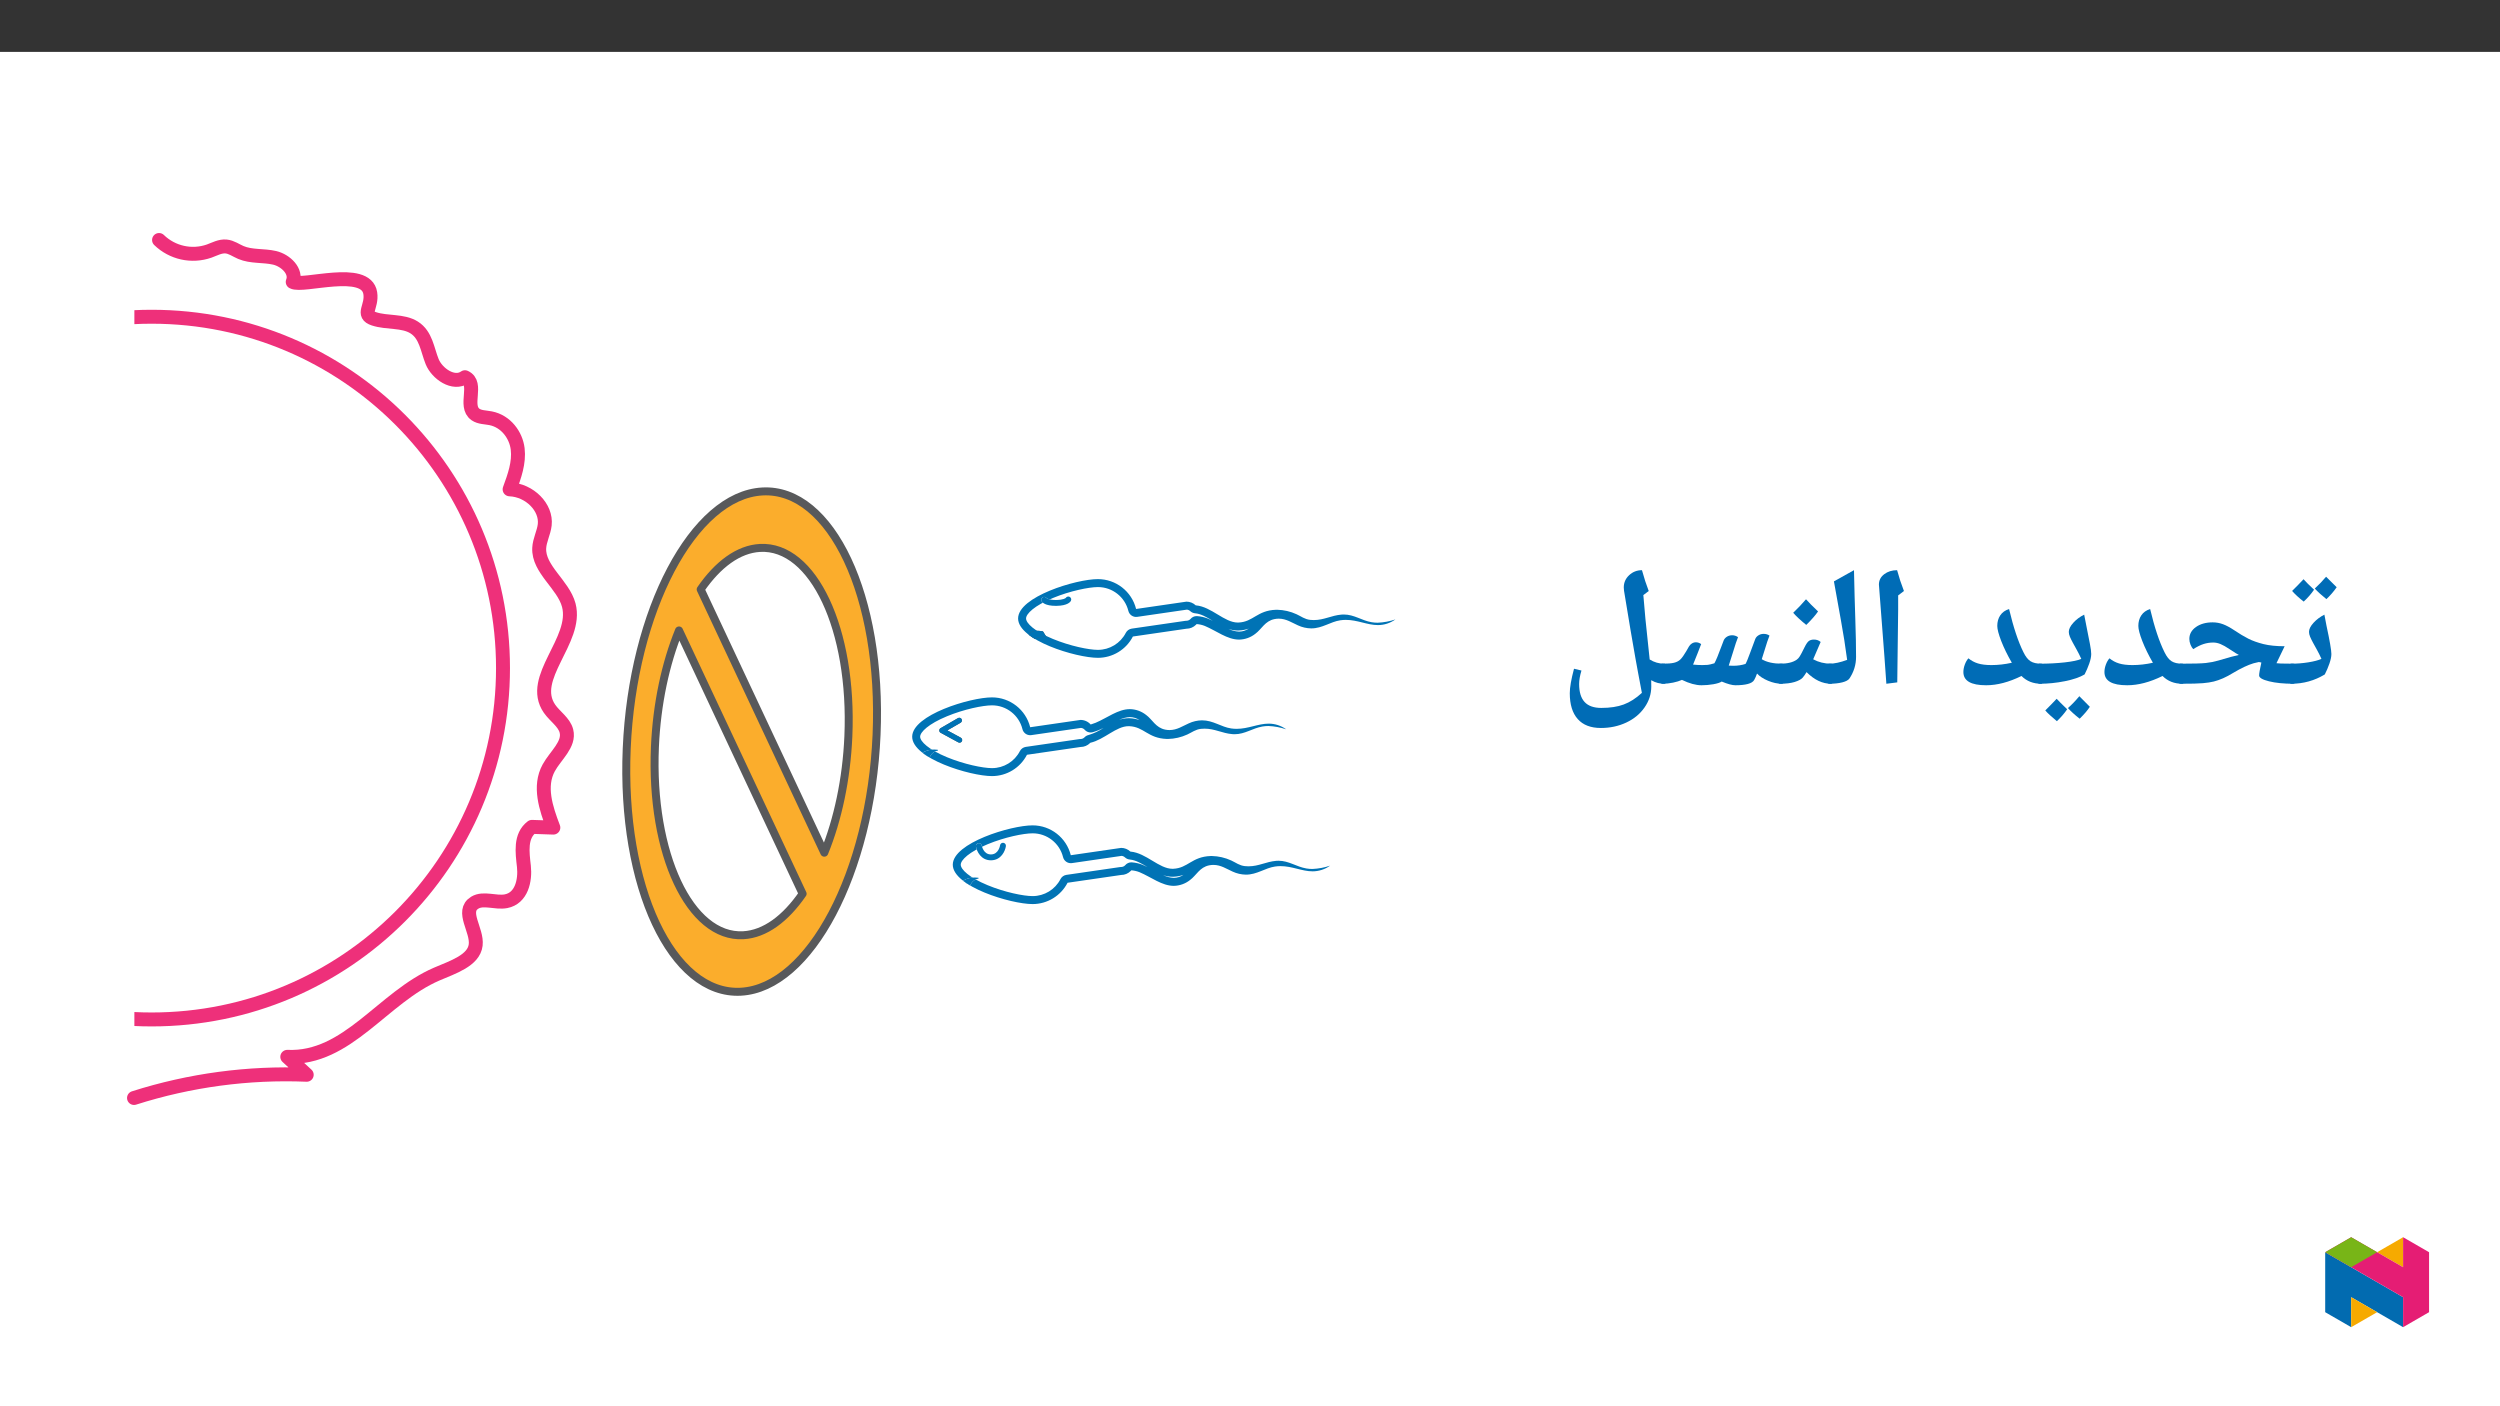 ﻿<?xml version="1.0" encoding="utf-8"?>
<svg xmlns="http://www.w3.org/2000/svg" xmlns:xlink="http://www.w3.org/1999/xlink" viewBox="0 0 960 540" version="1.1">
  <rect x="0" y="0" width="960" height="540" fill="#333333" stroke="none"/>
  <defs>
    <g>
      <symbol overflow="visible" id="glyph0-0">
        <path style="stroke:none;" d="M 6.125 -46.406 L 32.812 -46.406 L 32.812 0 L 6.125 0 Z M 9.422 -3.297 L 29.516 -3.297 L 29.516 -43.094 L 9.422 -43.094 Z M 9.422 -3.297 " />
      </symbol>
      <symbol overflow="visible" id="glyph0-1">
        <path style="stroke:none;" d="M 8.734 -36.688 C 7.648 -35.102 6.328 -33.582 4.766 -32.125 C 2.898 -33.582 1.414 -34.945 0.312 -36.219 L 2.641 -38.562 L 4.703 -40.719 C 5.504 -39.789 6.848 -38.445 8.734 -36.688 Z M 17.422 -37.641 C 16.297 -36.016 14.984 -34.492 13.484 -33.078 C 11.691 -34.492 10.203 -35.848 9.016 -37.141 C 10.598 -38.598 12.047 -40.109 13.359 -41.672 C 14.141 -40.848 15.492 -39.504 17.422 -37.641 Z M 8.922 -43.266 Z M 8.891 -32.125 Z M 0 -0.578 C -0.363 -0.578 -0.547 -0.754 -0.547 -1.109 L -0.547 -7.75 C -0.547 -8.102 -0.363 -8.281 0 -8.281 C 2.156 -8.281 4.32 -8.453 6.5 -8.797 C 8.688 -9.148 10.379 -9.594 11.578 -10.125 C 11.016 -11.395 10.445 -12.539 9.875 -13.562 C 9.301 -14.594 8.785 -15.523 8.328 -16.359 C 7.879 -17.191 7.508 -17.945 7.219 -18.625 C 6.938 -19.301 6.797 -19.926 6.797 -20.5 C 6.797 -21.562 7.379 -22.727 8.547 -24 C 9.723 -25.27 11.109 -26.305 12.703 -27.109 L 13.516 -22.859 C 14.766 -17.035 15.391 -13.414 15.391 -12 C 15.391 -11 15.141 -9.781 14.641 -8.344 C 14.148 -6.906 13.555 -5.508 12.859 -4.156 C 8.922 -1.77 4.633 -0.578 0 -0.578 Z M 9.016 -31.859 Z M 8.25 3.75 Z M 8.25 3.75 " />
      </symbol>
      <symbol overflow="visible" id="glyph0-2">
        <path style="stroke:none;" d="M 0 -0.578 C -0.363 -0.578 -0.547 -0.754 -0.547 -1.109 L -0.547 -7.75 C -0.547 -8.102 -0.363 -8.281 0 -8.281 C 4.781 -8.281 8.008 -8.367 9.688 -8.547 C 11.375 -8.734 12.969 -9.047 14.469 -9.484 C 18.219 -10.609 20.852 -11.328 22.375 -11.641 L 21.141 -12.344 L 18.828 -13.844 C 17.453 -14.77 16.289 -15.426 15.344 -15.812 C 14.406 -16.207 13.469 -16.406 12.531 -16.406 C 11.238 -16.406 10 -16.211 8.812 -15.828 C 7.633 -15.453 6.316 -14.801 4.859 -13.875 C 4.473 -14.25 4.125 -14.816 3.812 -15.578 C 3.508 -16.336 3.359 -17.07 3.359 -17.781 C 3.359 -19.633 4.203 -21.16 5.891 -22.359 C 7.586 -23.555 9.727 -24.156 12.312 -24.156 C 13.688 -24.156 15.016 -23.914 16.297 -23.438 C 17.578 -22.957 19.02 -22.18 20.625 -21.109 C 22.57 -19.797 24.363 -18.723 26 -17.891 C 27.645 -17.066 29.582 -16.375 31.812 -15.812 C 34.051 -15.258 36.766 -14.984 39.953 -14.984 L 36.812 -8.469 L 38.438 -8.344 L 43.266 -8.281 C 43.617 -8.281 43.797 -8.102 43.797 -7.75 L 43.797 -1.109 C 43.797 -0.754 43.617 -0.578 43.266 -0.578 C 39.598 -0.578 36.492 -0.891 33.953 -1.516 C 31.422 -2.148 30.156 -2.895 30.156 -3.75 C 30.156 -4.508 30.441 -6.172 31.016 -8.734 L 30.062 -8.922 L 28 -8.438 C 25.812 -7.781 23.219 -6.555 20.219 -4.766 C 18.863 -3.93 17.566 -3.238 16.328 -2.688 C 15.086 -2.145 13.895 -1.727 12.75 -1.438 C 11.613 -1.156 10.223 -0.941 8.578 -0.797 C 6.941 -0.648 4.082 -0.578 0 -0.578 Z M 18.797 -28.906 Z M 20.688 3.75 Z M 20.688 3.75 " />
      </symbol>
      <symbol overflow="visible" id="glyph0-3">
        <path style="stroke:none;" d="M 32.094 -0.578 C 29.039 -0.578 26.52 -1.57 24.531 -3.562 C 19.707 -1.188 15.18 0 10.953 0 C 5.129 0 2.219 -1.691 2.219 -5.078 C 2.219 -5.984 2.398 -6.938 2.766 -7.938 C 3.141 -8.945 3.602 -9.75 4.156 -10.344 C 5.219 -9.457 6.441 -8.801 7.828 -8.375 C 9.211 -7.957 10.93 -7.75 12.984 -7.75 C 15.547 -7.75 18.16 -8.047 20.828 -8.641 C 19.129 -11.578 17.77 -14.359 16.75 -16.984 C 15.738 -19.609 15.234 -21.539 15.234 -22.781 C 15.234 -24.352 15.613 -25.707 16.375 -26.844 C 17.133 -27.988 18.266 -28.797 19.766 -29.266 C 21.441 -22.211 23.285 -16.676 25.297 -12.656 C 26.098 -11.008 26.992 -9.867 27.984 -9.234 C 28.984 -8.598 30.352 -8.281 32.094 -8.281 C 32.445 -8.281 32.625 -8.102 32.625 -7.75 L 32.625 -1.109 C 32.625 -0.754 32.445 -0.578 32.094 -0.578 Z M 14.656 -34.031 Z M 15.516 3.75 Z M 15.516 3.75 " />
      </symbol>
      <symbol overflow="visible" id="glyph0-4">
        <path style="stroke:none;" d="M 0 -0.578 C -0.363 -0.578 -0.547 -0.754 -0.547 -1.109 L -0.547 -7.75 C -0.547 -8.102 -0.363 -8.281 0 -8.281 C 3.406 -8.281 6.625 -8.445 9.656 -8.781 C 12.695 -9.125 14.82 -9.57 16.031 -10.125 C 15.457 -11.395 14.883 -12.539 14.312 -13.562 C 13.738 -14.594 13.223 -15.523 12.766 -16.359 C 12.316 -17.191 11.945 -17.945 11.656 -18.625 C 11.375 -19.301 11.234 -19.926 11.234 -20.5 C 11.234 -21.539 11.805 -22.703 12.953 -23.984 C 14.109 -25.266 15.504 -26.305 17.141 -27.109 L 17.969 -22.859 C 18.582 -19.805 19.047 -17.453 19.359 -15.797 C 19.68 -14.148 19.844 -12.883 19.844 -12 C 19.844 -11 19.594 -9.781 19.094 -8.344 C 18.594 -6.906 17.992 -5.508 17.297 -4.156 C 15.516 -3.082 12.992 -2.219 9.734 -1.562 C 6.484 -0.906 3.238 -0.578 0 -0.578 Z M 12.5 -31.859 Z M 11.422 3.75 Z M 10.609 9.219 C 9.535 10.801 8.219 12.328 6.656 13.797 C 4.551 12.055 3.066 10.68 2.203 9.672 L 4.516 7.344 L 6.578 5.188 C 7.148 5.844 8.492 7.188 10.609 9.219 Z M 19.312 8.266 C 18.445 9.617 17.145 11.145 15.406 12.844 C 13.477 11.332 11.977 9.969 10.906 8.75 C 12.281 7.562 13.738 6.047 15.281 4.203 C 15.531 4.484 16.875 5.836 19.312 8.266 Z M 10.969 4.203 Z M 10.938 14.422 Z M 10.938 9.344 Z M 10.938 9.344 " />
      </symbol>
      <symbol overflow="visible" id="glyph0-5">
        <path style="stroke:none;" d="M 12.375 -29.047 L 12.031 -1.109 L 7.844 -0.578 L 7.109 -10.891 L 4.984 -38.656 C 4.984 -40.281 5.66 -41.609 7.016 -42.641 C 8.367 -43.672 10.02 -44.188 11.969 -44.188 C 12.707 -41.445 13.582 -38.781 14.594 -36.188 L 12.375 -34.5 Z M 9.203 -47.359 Z M 9.812 3.75 Z M 9.812 3.75 " />
      </symbol>
      <symbol overflow="visible" id="glyph0-6">
        <path style="stroke:none;" d="M 1.781 -39.891 L 9.484 -44.188 C 9.641 -37.031 9.812 -30.688 10 -25.156 C 10.188 -19.625 10.281 -14.867 10.281 -10.891 C 10.281 -7.898 9.438 -5.141 7.75 -2.609 C 7.32 -1.973 6.398 -1.473 4.984 -1.109 C 3.566 -0.754 1.906 -0.578 0 -0.578 C -0.363 -0.578 -0.547 -0.754 -0.547 -1.109 L -0.547 -7.75 C -0.547 -8.102 -0.363 -8.281 0 -8.281 C 1.945 -8.281 4.234 -8.77 6.859 -9.75 C 6.516 -12.301 6.148 -14.828 5.766 -17.328 C 5.391 -19.828 4.062 -27.348 1.781 -39.891 Z M 5.141 -47.359 Z M 7.484 3.75 Z M 7.484 3.75 " />
      </symbol>
      <symbol overflow="visible" id="glyph0-7">
        <path style="stroke:none;" d="M 0 -0.578 C -0.363 -0.578 -0.547 -0.754 -0.547 -1.109 L -0.547 -7.75 C -0.547 -8.102 -0.363 -8.281 0 -8.281 C 2.789 -8.281 4.914 -8.789 6.375 -9.812 C 6.801 -10.102 7.191 -10.531 7.547 -11.094 C 7.91 -11.656 8.504 -12.781 9.328 -14.469 C 10.023 -15.883 10.629 -16.75 11.141 -17.062 C 11.648 -17.383 12.266 -17.547 12.984 -17.547 C 14.016 -17.547 14.879 -17.238 15.578 -16.625 L 12.703 -9.969 C 14.773 -8.844 17.055 -8.281 19.547 -8.281 C 19.91 -8.281 20.094 -8.102 20.094 -7.75 L 20.094 -1.109 C 20.094 -0.754 19.91 -0.578 19.547 -0.578 C 16.266 -0.578 13.133 -2.066 10.156 -5.047 C 9.645 -4.18 9.16 -3.484 8.703 -2.953 C 8.109 -2.273 7.062 -1.707 5.562 -1.25 C 4.07 -0.801 2.219 -0.578 0 -0.578 Z M 9.609 -22.344 Z M 11.328 3.75 Z M 14.578 -28.344 C 13.547 -26.844 12.035 -25.117 10.047 -23.172 C 7.91 -24.898 6.238 -26.453 5.031 -27.828 C 7.02 -29.754 8.66 -31.484 9.953 -33.016 C 10.879 -31.953 12.422 -30.395 14.578 -28.344 Z M 10.047 -22.531 Z M 9.984 -34.594 Z M 9.984 -34.594 " />
      </symbol>
      <symbol overflow="visible" id="glyph0-8">
        <path style="stroke:none;" d="M 12.859 -16.5 C 13.535 -16.5 14.203 -16.27 14.859 -15.812 L 13.516 -12.344 L 11.75 -7.938 C 12.926 -7.812 14.109 -7.75 15.297 -7.75 C 16.16 -7.75 16.852 -7.773 17.375 -7.828 C 17.895 -7.879 18.75 -8.082 19.938 -8.438 C 20.5 -9.375 21.414 -11.578 22.688 -15.047 L 23.516 -17.234 C 23.754 -17.785 24.148 -18.242 24.703 -18.609 C 25.266 -18.984 25.938 -19.18 26.719 -19.203 C 27.551 -19.203 28.316 -18.957 29.016 -18.469 C 28.523 -17.281 27.898 -15.422 27.141 -12.891 L 25.453 -7.547 L 27.234 -7.484 C 28.879 -7.484 30.43 -7.719 31.891 -8.188 C 32.254 -8.781 32.867 -10.27 33.734 -12.656 L 35.641 -17.781 C 35.867 -18.344 36.273 -18.805 36.859 -19.172 C 37.441 -19.547 38.113 -19.734 38.875 -19.734 C 39.707 -19.734 40.445 -19.516 41.094 -19.078 C 40.594 -17.848 39.953 -15.93 39.172 -13.328 L 38.125 -10 C 40.02 -8.852 42.598 -8.281 45.859 -8.281 C 46.223 -8.281 46.406 -8.102 46.406 -7.75 L 46.406 -1.109 C 46.406 -0.754 46.223 -0.578 45.859 -0.578 C 44.129 -0.578 42.352 -0.961 40.531 -1.734 C 38.707 -2.504 37.301 -3.426 36.312 -4.5 C 35.969 -3.508 35.598 -2.676 35.203 -2 C 34.816 -1.32 34 -0.816 32.75 -0.484 C 31.5 -0.16 29.914 0 28 0 C 26.77 0 25.02 -0.473 22.75 -1.422 C 22.113 -1.004 21.039 -0.66 19.531 -0.391 C 18.02 -0.129 16.504 0 14.984 0 C 12.805 0 10.305 -0.688 7.484 -2.062 C 6.598 -1.656 5.469 -1.305 4.094 -1.016 C 2.719 -0.723 1.352 -0.578 0 -0.578 C -0.363 -0.578 -0.547 -0.754 -0.547 -1.109 L -0.547 -7.75 C -0.547 -8.102 -0.363 -8.281 0 -8.281 C 1.969 -8.281 3.453 -8.398 4.453 -8.641 C 5.461 -8.891 6.281 -9.32 6.906 -9.938 C 7.531 -10.551 8.273 -11.598 9.141 -13.078 L 10.156 -14.859 C 10.406 -15.316 10.77 -15.703 11.25 -16.016 C 11.727 -16.336 12.266 -16.5 12.859 -16.5 Z M 23.391 -24.281 Z M 21.938 3.75 Z M 21.938 3.75 " />
      </symbol>
      <symbol overflow="visible" id="glyph0-9">
        <path style="stroke:none;" d="M 32.062 2.922 L 30.625 -4.672 C 30.227 -6.68 29.254 -12.191 27.703 -21.203 L 25.203 -36.312 L 25.109 -37.547 C 25.109 -39.41 25.797 -40.984 27.172 -42.266 C 28.547 -43.547 30.188 -44.188 32.094 -44.188 C 32.895 -41.258 33.758 -38.594 34.688 -36.188 L 32.625 -34.625 L 33.422 -25.484 L 35.047 -9.969 L 35.047 -9.906 C 36.773 -8.82 38.645 -8.281 40.656 -8.281 C 41.039 -8.281 41.234 -8.102 41.234 -7.75 L 41.234 -1.109 C 41.234 -0.754 41.039 -0.578 40.656 -0.578 C 39.832 -0.578 39.016 -0.676 38.203 -0.875 C 37.398 -1.07 36.547 -1.426 35.641 -1.938 L 35.672 0.469 C 35.672 3.375 34.805 6.062 33.078 8.531 C 31.359 11.008 29.016 12.941 26.047 14.328 C 23.086 15.711 19.844 16.406 16.312 16.406 C 12.414 16.406 9.453 15.258 7.422 12.969 C 5.391 10.688 4.375 7.379 4.375 3.047 C 4.375 0.867 4.914 -2.258 6 -6.344 L 8.859 -5.656 C 8.266 -3.688 7.969 -1.957 7.969 -0.469 C 7.969 2.613 8.664 4.91 10.062 6.422 C 11.457 7.941 13.594 8.703 16.469 8.703 C 19.852 8.703 22.723 8.266 25.078 7.391 C 27.441 6.523 29.77 5.035 32.062 2.922 Z M 16.219 -31.328 Z M 2.156 16.469 Z M 27.969 -47.359 Z M 20.125 19.578 Z M 20.125 19.578 " />
      </symbol>
    </g>
    <clipPath id="clip1">
      <path d="M 51.598 72.023 L 269 72.023 L 269 441.516 L 51.598 441.516 Z M 51.598 72.023 " />
    </clipPath>
    <clipPath id="clip2">
      <path d="M 48.785 89 L 222 89 L 222 425 L 48.785 425 Z M 48.785 89 " />
    </clipPath>
    <clipPath id="clip3">
      <path d="M 892.875 480 L 923 480 L 923 509.637 L 892.875 509.637 Z M 892.875 480 " />
    </clipPath>
    <clipPath id="clip4">
      <path d="M 902 498 L 913 498 L 913 509.637 L 902 509.637 Z M 902 498 " />
    </clipPath>
    <clipPath id="clip5">
      <path d="M 912 475.094 L 923 475.094 L 923 487 L 912 487 Z M 912 475.094 " />
    </clipPath>
    <clipPath id="clip6">
      <path d="M 892.875 475.094 L 932.762 475.094 L 932.762 509.637 L 892.875 509.637 Z M 892.875 475.094 " />
    </clipPath>
    <clipPath id="clip7">
      <path d="M 892.875 475.094 L 913 475.094 L 913 487 L 892.875 487 Z M 892.875 475.094 " />
    </clipPath>
  </defs>
  <g id="surface1">
    <path style=" stroke:none;fill-rule:nonzero;fill:rgb(100%,100%,100%);fill-opacity:1;" d="M 0 559.926 L 960 559.926 L 960 19.926 L 0 19.926 Z M 0 559.926 " />
    <path style=" stroke:none;fill-rule:nonzero;fill:rgb(100%,100%,100%);fill-opacity:1;" d="M 421.59 251.078 C 412.68 251.078 392.48 244.113 392.48 237.492 C 392.48 230.871 412.68 223.906 421.59 223.906 C 427.832 223.895 433.277 228.148 434.773 234.211 C 434.945 234.895 435.555 235.371 436.258 235.375 C 436.332 235.375 436.406 235.367 436.48 235.355 L 455.695 232.562 C 456.598 232.586 457.457 232.945 458.105 233.566 C 458.367 233.816 458.711 233.961 459.07 233.984 C 461.75 234.23 464.297 235.766 466.762 237.254 C 469.484 238.895 472.297 240.59 475.32 240.59 C 475.438 240.59 475.555 240.586 475.676 240.582 C 478.703 240.449 480.676 239.281 482.586 238.152 C 484.621 236.949 486.539 235.812 489.992 235.688 C 490.133 235.684 490.27 235.68 490.41 235.68 C 492.777 235.73 495.105 236.27 497.25 237.266 C 497.723 237.48 498.164 237.723 498.633 237.98 C 499.957 238.809 501.441 239.348 502.984 239.559 C 503.488 239.609 503.996 239.637 504.5 239.637 C 504.746 239.637 504.988 239.633 505.227 239.617 C 504.66 239.723 504.09 239.773 503.516 239.773 C 501.961 239.75 500.43 239.395 499.02 238.734 C 498.492 238.5 497.969 238.238 497.445 237.977 C 495.633 237.066 493.578 236.035 491.035 236.035 C 490.395 236.039 489.754 236.102 489.125 236.227 C 486.203 236.805 484.582 238.598 483.152 240.184 C 482.543 240.906 481.863 241.566 481.121 242.156 C 479.613 243.355 477.75 244.031 475.824 244.078 C 473.09 244.078 470.414 242.637 467.574 241.109 C 466.18 240.355 464.738 239.578 463.23 238.949 C 462.082 238.488 460.871 238.211 459.637 238.121 C 459.59 238.117 459.547 238.113 459.504 238.113 C 459.043 238.113 458.609 238.32 458.32 238.676 C 458.273 238.727 458.23 238.777 458.184 238.82 C 457.496 239.512 456.566 239.902 455.594 239.898 C 455.52 239.898 455.445 239.906 455.375 239.914 L 434.805 242.906 C 434.32 242.977 433.895 243.277 433.668 243.719 C 431.344 248.242 426.68 251.086 421.59 251.078 " />
    <path style=" stroke:none;fill-rule:nonzero;fill:rgb(0%,45.099%,70.999%);fill-opacity:1;" d="M 421.59 222.379 C 413.242 222.379 390.949 229.145 390.949 237.492 C 390.949 245.836 413.242 252.605 421.59 252.605 C 427.25 252.609 432.434 249.449 435.027 244.422 L 455.594 241.43 C 456.973 241.43 458.293 240.879 459.266 239.902 C 459.348 239.82 459.43 239.734 459.504 239.645 C 460.578 239.719 461.637 239.961 462.641 240.359 C 467.164 242.258 471.254 245.609 475.824 245.609 C 478.078 245.566 480.254 244.789 482.023 243.391 C 484.488 241.598 485.719 238.461 489.426 237.727 C 489.957 237.621 490.496 237.566 491.039 237.566 C 493.891 237.566 496.062 239.094 498.402 240.133 C 500.004 240.883 501.746 241.281 503.516 241.305 C 507.793 241.305 510.848 238.754 514.707 238.188 C 515.398 238.086 516.098 238.035 516.797 238.035 C 521.285 238.035 525.062 240.035 529.129 240.035 C 531.539 240.031 533.887 239.266 535.84 237.855 C 533.641 238.602 531.34 239.027 529.02 239.125 C 528.242 239.125 527.469 239.059 526.703 238.93 C 522.871 238.273 520.02 235.969 516.016 235.969 C 515.73 235.969 515.438 235.98 515.137 236.004 C 511.23 236.332 508.438 238.105 504.5 238.105 C 504.047 238.105 503.594 238.082 503.145 238.035 C 501.02 237.816 499.672 236.691 497.887 235.875 C 495.543 234.789 492.996 234.203 490.41 234.148 C 490.254 234.148 490.094 234.152 489.938 234.156 C 482.719 234.418 481.262 238.805 475.605 239.055 C 475.512 239.059 475.414 239.059 475.32 239.059 C 470.152 239.059 465.238 233.012 459.27 232.465 C 459.234 232.461 459.195 232.457 459.16 232.457 C 458.199 231.543 456.922 231.031 455.594 231.031 L 436.262 233.844 C 434.582 227.105 428.531 222.379 421.59 222.379 M 479.543 241.379 C 478.441 242.121 477.152 242.527 475.824 242.547 C 474.387 242.48 472.98 242.121 471.691 241.484 C 472.859 241.895 474.082 242.109 475.32 242.121 C 475.461 242.121 475.602 242.117 475.742 242.109 C 477.039 242.059 478.32 241.812 479.543 241.379 M 421.59 225.438 C 427.129 225.426 431.961 229.199 433.289 234.578 C 433.668 236.109 435.145 237.102 436.699 236.871 L 455.77 234.098 C 456.25 234.141 456.703 234.344 457.055 234.68 C 457.578 235.164 458.254 235.457 458.965 235.512 L 458.992 235.512 C 461.18 235.711 463.387 237.004 465.715 238.406 C 465.098 238.102 464.469 237.809 463.824 237.539 C 462.531 237.016 461.164 236.699 459.773 236.598 C 459.684 236.59 459.59 236.586 459.496 236.586 C 458.59 236.582 457.727 236.988 457.152 237.691 L 457.102 237.738 C 456.703 238.141 456.16 238.367 455.594 238.371 C 455.449 238.371 455.301 238.379 455.156 238.402 L 434.586 241.391 C 433.609 241.535 432.762 242.137 432.309 243.016 C 430.246 247.031 426.105 249.555 421.59 249.547 C 418.133 249.547 410.898 248.074 404.309 245.352 C 397.191 242.41 394.008 239.285 394.008 237.492 C 394.008 235.699 397.191 232.574 404.309 229.633 C 410.898 226.91 418.133 225.438 421.59 225.438 " />
    <path style=" stroke:none;fill-rule:nonzero;fill:rgb(34.499%,34.9%,35.699%);fill-opacity:1;" d="M 400.332 242.406 C 400.516 242.434 400.645 242.664 400.742 242.824 C 401.242 243.641 402.07 244.941 401.801 244.816 C 400.23 244.117 397.883 244.867 397.715 245.305 C 397.684 245.391 397.586 245.434 397.5 245.402 C 397.488 245.398 397.48 245.395 397.473 245.391 C 396.641 244.914 395.844 244.379 395.082 243.789 C 395.012 243.734 394.996 243.633 395.055 243.559 C 395.066 243.543 395.082 243.527 395.102 243.52 C 395.719 243.145 396.094 241.711 400.332 242.406 " />
    <path style=" stroke:none;fill-rule:nonzero;fill:rgb(0%,45.099%,70.999%);fill-opacity:1;" d="M 398.301 242.219 C 395.941 242.219 395.602 243.215 395.102 243.52 C 395.023 243.566 394.996 243.664 395.043 243.746 C 395.055 243.762 395.066 243.777 395.082 243.793 C 395.844 244.379 396.641 244.914 397.477 245.391 C 397.5 245.406 397.531 245.414 397.559 245.414 C 397.629 245.414 397.691 245.371 397.715 245.305 C 397.836 244.996 399.039 244.531 400.289 244.531 C 400.809 244.52 401.32 244.617 401.801 244.82 C 401.809 244.824 401.82 244.828 401.828 244.828 C 401.996 244.828 401.223 243.605 400.742 242.824 C 400.645 242.664 400.516 242.438 400.332 242.406 C 399.66 242.289 398.984 242.227 398.301 242.219 " />
    <path style=" stroke:none;fill-rule:nonzero;fill:rgb(100%,100%,100%);fill-opacity:1;" d="M 400.379 229.355 C 400.883 229.055 401.531 229.188 401.875 229.66 C 401.965 229.746 402.793 230.426 405.637 230.391 C 408.406 230.352 409.18 229.684 409.273 229.59 C 409.609 229.066 410.305 228.91 410.832 229.246 C 411.32 229.555 411.496 230.184 411.234 230.703 C 411.016 231.145 409.957 232.59 405.664 232.648 C 405.578 232.648 405.492 232.648 405.406 232.648 C 401.359 232.648 400.242 231.32 399.992 230.906 C 399.672 230.371 399.844 229.676 400.379 229.355 " />
    <path style=" stroke:none;fill-rule:nonzero;fill:rgb(0%,45.099%,70.999%);fill-opacity:1;" d="M 410.227 229.07 C 409.84 229.07 409.48 229.266 409.273 229.59 C 409.18 229.684 408.406 230.352 405.637 230.391 C 405.562 230.391 405.488 230.395 405.418 230.395 C 402.75 230.395 401.965 229.746 401.875 229.66 C 401.508 229.156 400.801 229.043 400.297 229.41 C 399.824 229.754 399.691 230.402 399.992 230.906 C 400.242 231.32 401.359 232.648 405.406 232.648 C 405.492 232.648 405.578 232.648 405.668 232.648 C 409.957 232.59 411.012 231.145 411.234 230.703 C 411.516 230.145 411.289 229.465 410.73 229.188 C 410.574 229.109 410.402 229.07 410.227 229.07 M 411.855 231.23 L 411.855 231.23 " />
    <path style=" stroke:none;fill-rule:nonzero;fill:rgb(100%,100%,100%);fill-opacity:1;" d="M 396.512 345.633 C 387.602 345.633 367.398 338.672 367.398 332.047 C 367.398 325.426 387.602 318.465 396.512 318.465 C 402.754 318.453 408.199 322.707 409.695 328.77 C 409.887 329.535 410.621 330.027 411.402 329.914 L 430.617 327.121 C 431.52 327.145 432.375 327.504 433.027 328.125 C 433.285 328.371 433.625 328.52 433.98 328.543 C 436.668 328.785 439.219 330.324 441.684 331.809 C 444.402 333.449 447.219 335.148 450.242 335.148 C 450.359 335.148 450.477 335.145 450.594 335.141 C 453.621 335.008 455.594 333.84 457.504 332.711 C 459.539 331.508 461.457 330.371 464.914 330.246 C 465.059 330.238 465.199 330.238 465.34 330.238 C 467.703 330.289 470.027 330.828 472.172 331.82 C 472.637 332.035 473.078 332.277 473.543 332.531 C 474.867 333.363 476.355 333.906 477.906 334.113 C 478.41 334.168 478.918 334.195 479.426 334.195 C 479.672 334.195 479.914 334.188 480.148 334.176 C 479.586 334.277 479.012 334.332 478.438 334.332 C 476.883 334.309 475.352 333.953 473.941 333.289 C 473.41 333.059 472.891 332.793 472.367 332.531 C 470.555 331.625 468.5 330.594 465.957 330.594 C 465.316 330.594 464.676 330.66 464.047 330.785 C 461.121 331.363 459.5 333.156 458.074 334.742 C 457.465 335.465 456.785 336.125 456.043 336.715 C 454.535 337.914 452.672 338.59 450.746 338.637 C 448.012 338.637 445.336 337.195 442.496 335.668 C 441.102 334.914 439.656 334.137 438.148 333.504 C 437.004 333.047 435.793 332.77 434.559 332.68 C 434.516 332.676 434.469 332.672 434.426 332.672 C 433.969 332.672 433.535 332.875 433.246 333.227 C 433.203 333.281 433.156 333.328 433.109 333.375 C 432.422 334.066 431.488 334.457 430.516 334.457 C 430.441 334.457 430.371 334.465 430.297 334.473 L 409.727 337.465 C 409.238 337.535 408.812 337.836 408.586 338.273 C 406.262 342.801 401.598 345.641 396.512 345.633 " />
    <path style=" stroke:none;fill-rule:nonzero;fill:rgb(0%,45.099%,70.999%);fill-opacity:1;" d="M 396.512 316.938 C 388.164 316.938 365.867 323.703 365.867 332.047 C 365.867 340.395 388.164 347.164 396.512 347.164 C 402.168 347.164 407.355 344.004 409.945 338.977 L 430.516 335.988 C 431.895 335.988 433.215 335.438 434.188 334.461 C 434.27 334.379 434.352 334.293 434.426 334.203 C 435.5 334.277 436.559 334.52 437.559 334.914 C 442.082 336.816 446.176 340.168 450.746 340.168 C 453 340.125 455.176 339.348 456.945 337.949 C 459.41 336.156 460.637 333.016 464.344 332.285 C 464.875 332.18 465.414 332.125 465.957 332.125 C 468.812 332.125 470.984 333.652 473.324 334.691 C 474.926 335.438 476.668 335.84 478.438 335.863 C 482.711 335.863 485.77 333.312 489.625 332.746 C 490.316 332.645 491.016 332.594 491.715 332.594 C 496.207 332.594 499.984 334.594 504.047 334.594 C 506.461 334.586 508.809 333.824 510.762 332.41 C 508.559 333.16 506.262 333.586 503.938 333.684 C 503.164 333.684 502.387 333.617 501.625 333.484 C 497.793 332.832 494.941 330.527 490.938 330.527 C 490.648 330.527 490.359 330.539 490.059 330.562 C 486.152 330.891 483.359 332.664 479.426 332.664 C 478.973 332.664 478.516 332.641 478.062 332.594 C 475.938 332.375 474.59 331.25 472.809 330.43 C 470.465 329.348 467.922 328.762 465.344 328.707 C 465.18 328.707 465.02 328.711 464.859 328.715 C 457.641 328.977 456.184 333.363 450.527 333.609 C 450.434 333.617 450.336 333.617 450.242 333.617 C 445.074 333.617 440.156 327.57 434.191 327.023 C 434.156 327.02 434.121 327.016 434.082 327.016 C 433.121 326.102 431.844 325.59 430.516 325.59 L 411.184 328.402 C 409.504 321.664 403.453 316.938 396.512 316.938 M 454.469 335.934 C 453.367 336.676 452.074 337.086 450.746 337.105 C 449.309 337.039 447.898 336.676 446.609 336.039 C 447.777 336.449 449.004 336.668 450.242 336.676 C 450.383 336.676 450.523 336.676 450.664 336.668 C 451.961 336.617 453.246 336.367 454.469 335.934 M 396.512 319.996 C 402.051 319.984 406.883 323.758 408.211 329.137 C 408.59 330.668 410.066 331.656 411.621 331.43 L 430.688 328.656 C 431.172 328.695 431.625 328.902 431.977 329.234 C 432.5 329.719 433.176 330.012 433.887 330.066 L 433.914 330.07 C 436.102 330.27 438.309 331.562 440.641 332.965 C 440.02 332.66 439.391 332.367 438.742 332.094 C 437.449 331.574 436.086 331.258 434.695 331.152 C 434.605 331.145 434.512 331.145 434.422 331.145 C 433.512 331.141 432.652 331.547 432.07 332.246 C 432.059 332.262 432.039 332.281 432.023 332.297 C 431.625 332.699 431.082 332.926 430.516 332.926 C 430.371 332.926 430.223 332.938 430.078 332.957 L 409.508 335.949 C 408.531 336.09 407.684 336.695 407.227 337.574 C 405.164 341.59 401.027 344.109 396.512 344.102 C 393.055 344.102 385.82 342.633 379.227 339.906 C 372.113 336.965 368.926 333.84 368.926 332.047 C 368.926 330.254 372.113 327.133 379.227 324.191 C 385.82 321.465 393.055 319.996 396.512 319.996 " />
    <path style=" stroke:none;fill-rule:nonzero;fill:rgb(100%,100%,100%);fill-opacity:1;" d="M 375.641 337.051 C 375.734 337.062 375.801 337.148 375.789 337.238 C 375.777 337.309 375.727 337.363 375.66 337.383 C 374.301 337.648 373.164 338.582 372.637 339.863 C 372.602 339.949 372.504 339.992 372.418 339.957 C 372.41 339.953 372.402 339.949 372.395 339.945 C 371.562 339.469 370.762 338.938 370.004 338.348 C 369.93 338.293 369.918 338.188 369.973 338.117 C 369.984 338.102 370.004 338.086 370.02 338.074 C 371.727 337.113 373.707 336.754 375.641 337.051 " />
    <path style=" stroke:none;fill-rule:nonzero;fill:rgb(0%,45.099%,70.999%);fill-opacity:1;" d="M 374.336 336.965 C 372.824 336.941 371.336 337.328 370.02 338.074 C 369.941 338.121 369.914 338.223 369.961 338.301 C 369.973 338.32 369.984 338.336 370.004 338.348 C 370.762 338.938 371.562 339.469 372.395 339.945 C 372.422 339.961 372.449 339.969 372.48 339.969 C 372.551 339.973 372.613 339.93 372.637 339.863 C 373.164 338.582 374.301 337.648 375.66 337.383 C 375.754 337.359 375.805 337.27 375.785 337.18 C 375.766 337.109 375.711 337.059 375.641 337.051 C 375.211 336.992 374.773 336.965 374.336 336.965 Z M 374.336 336.965 " />
    <path style=" stroke:none;fill-rule:nonzero;fill:rgb(100%,100%,100%);fill-opacity:1;" d="M 375.688 323.773 C 376.301 323.668 376.883 324.074 376.992 324.688 C 377.016 324.828 377.652 328.145 380.555 328.102 C 383.469 328.062 384.008 324.73 384.027 324.594 C 384.129 323.98 384.711 323.562 385.324 323.66 C 385.926 323.758 386.34 324.312 386.262 324.914 C 385.996 326.773 384.465 330.309 380.586 330.359 C 380.555 330.359 380.527 330.359 380.5 330.359 C 376.68 330.359 375.082 326.91 374.77 325.07 C 374.664 324.461 375.074 323.879 375.688 323.773 " />
    <path style=" stroke:none;fill-rule:nonzero;fill:rgb(0%,45.099%,70.999%);fill-opacity:1;" d="M 385.145 323.625 C 384.582 323.629 384.109 324.039 384.027 324.594 C 384.008 324.73 383.469 328.062 380.555 328.102 L 380.504 328.102 C 377.645 328.102 377.02 324.828 376.992 324.688 C 376.883 324.074 376.297 323.664 375.684 323.773 C 375.074 323.883 374.668 324.461 374.77 325.07 C 375.082 326.91 376.68 330.359 380.5 330.359 C 380.527 330.359 380.559 330.359 380.586 330.359 C 384.465 330.305 385.996 326.773 386.266 324.914 C 386.352 324.297 385.918 323.723 385.301 323.637 C 385.25 323.629 385.195 323.625 385.145 323.625 Z M 385.145 323.625 " />
    <path style=" stroke:none;fill-rule:nonzero;fill:rgb(100%,100%,100%);fill-opacity:1;" d="M 380.922 296.492 C 372.012 296.492 351.809 289.527 351.809 282.906 C 351.809 276.285 372.012 269.32 380.922 269.32 C 387.164 269.309 392.609 273.566 394.105 279.625 C 394.293 280.391 395.031 280.887 395.809 280.773 L 415.027 277.98 C 416.043 278.012 417 278.461 417.672 279.223 C 418.062 279.664 418.672 279.844 419.238 279.68 C 419.934 279.484 420.621 279.246 421.289 278.965 C 422.797 278.332 424.242 277.555 425.637 276.801 C 428.473 275.273 431.152 273.832 433.883 273.832 C 435.812 273.879 437.672 274.555 439.184 275.758 C 439.926 276.344 440.605 277.004 441.211 277.727 C 442.641 279.312 444.262 281.105 447.188 281.684 C 447.816 281.809 448.453 281.875 449.098 281.875 C 451.637 281.875 453.695 280.844 455.508 279.934 C 456.031 279.672 456.551 279.414 457.082 279.18 C 458.488 278.516 460.02 278.16 461.574 278.137 C 462.148 278.137 462.723 278.188 463.285 278.293 C 463.047 278.281 462.809 278.273 462.562 278.273 C 462.055 278.273 461.551 278.301 461.047 278.352 C 459.496 278.562 458.012 279.102 456.691 279.934 C 456.223 280.188 455.781 280.43 455.309 280.648 C 453.164 281.641 450.836 282.18 448.473 282.23 C 448.332 282.23 448.191 282.227 448.051 282.223 C 444.598 282.098 442.676 280.961 440.645 279.758 C 438.734 278.629 436.758 277.461 433.73 277.328 C 433.613 277.324 433.496 277.32 433.379 277.32 C 430.355 277.32 427.543 279.02 424.824 280.66 C 422.723 281.926 420.547 283.238 418.34 283.738 C 418.035 283.805 417.754 283.969 417.547 284.203 C 416.855 284.91 415.914 285.312 414.926 285.312 C 414.852 285.312 414.777 285.32 414.707 285.328 L 394.137 288.32 C 393.648 288.391 393.223 288.691 392.996 289.133 C 390.672 293.656 386.008 296.5 380.922 296.492 " />
    <path style=" stroke:none;fill-rule:nonzero;fill:rgb(0%,45.099%,70.999%);fill-opacity:1;" d="M 380.922 267.793 C 372.574 267.793 350.277 274.559 350.277 282.906 C 350.277 291.254 372.574 298.02 380.922 298.02 C 386.578 298.023 391.766 294.863 394.355 289.832 L 414.926 286.844 C 416.305 286.844 417.625 286.293 418.598 285.316 C 418.625 285.289 418.652 285.258 418.68 285.23 C 424.047 284.012 428.605 278.852 433.379 278.852 C 433.473 278.852 433.57 278.855 433.664 278.855 C 439.32 279.105 440.777 283.492 447.996 283.754 C 448.152 283.758 448.312 283.762 448.473 283.762 C 451.055 283.711 453.602 283.121 455.945 282.039 C 457.73 281.219 459.078 280.094 461.203 279.875 C 461.652 279.828 462.105 279.805 462.562 279.805 C 466.496 279.805 469.289 281.578 473.195 281.906 C 473.492 281.93 473.785 281.945 474.074 281.945 C 478.082 281.945 480.93 279.637 484.762 278.984 C 485.527 278.852 486.301 278.785 487.078 278.785 C 489.402 278.883 491.699 279.309 493.902 280.059 C 491.945 278.645 489.598 277.883 487.188 277.875 C 483.121 277.875 479.348 279.875 474.855 279.875 C 474.156 279.875 473.457 279.824 472.766 279.723 C 468.906 279.156 465.852 276.605 461.574 276.605 C 459.805 276.629 458.062 277.031 456.461 277.781 C 454.121 278.816 451.949 280.344 449.098 280.344 C 448.555 280.344 448.012 280.289 447.484 280.184 C 443.773 279.453 442.551 276.312 440.086 274.52 C 438.312 273.125 436.137 272.344 433.883 272.305 C 429.312 272.305 425.223 275.652 420.699 277.555 C 420.086 277.809 419.457 278.027 418.82 278.211 C 417.836 277.09 416.418 276.449 414.926 276.449 L 395.59 279.258 C 393.914 272.523 387.863 267.793 380.922 267.793 Z M 433.883 275.363 C 435.211 275.383 436.504 275.793 437.605 276.535 C 436.383 276.102 435.098 275.852 433.801 275.801 C 433.66 275.793 433.52 275.793 433.379 275.793 C 432.141 275.805 430.914 276.02 429.746 276.43 C 431.035 275.793 432.445 275.43 433.883 275.363 M 380.922 270.852 C 386.461 270.84 391.293 274.617 392.621 279.996 C 392.957 281.359 394.18 282.316 395.586 282.316 C 395.734 282.316 395.883 282.309 396.031 282.285 L 415.098 279.516 C 415.648 279.562 416.16 279.82 416.527 280.238 C 417.305 281.117 418.523 281.477 419.656 281.152 C 420.414 280.938 421.156 280.68 421.883 280.375 C 422.531 280.102 423.16 279.809 423.777 279.504 C 422.004 280.707 420.055 281.633 418.004 282.246 C 417.402 282.383 416.855 282.699 416.434 283.152 C 416.035 283.555 415.492 283.785 414.926 283.785 C 414.781 283.785 414.633 283.793 414.488 283.816 L 393.918 286.805 C 392.941 286.949 392.09 287.551 391.637 288.43 C 389.574 292.445 385.438 294.969 380.922 294.961 C 377.461 294.961 370.23 293.492 363.637 290.766 C 356.523 287.824 353.336 284.699 353.336 282.906 C 353.336 281.113 356.523 277.988 363.637 275.047 C 370.23 272.324 377.461 270.852 380.922 270.852 " />
    <path style=" stroke:none;fill-rule:nonzero;fill:rgb(100%,100%,100%);fill-opacity:1;" d="M 360.051 287.906 C 360.145 287.922 360.207 288.004 360.199 288.098 C 360.188 288.164 360.137 288.223 360.07 288.238 C 358.711 288.504 357.574 289.438 357.047 290.719 C 357.012 290.805 356.914 290.848 356.828 290.816 C 356.82 290.812 356.812 290.809 356.805 290.805 C 355.973 290.328 355.172 289.793 354.414 289.207 C 354.34 289.148 354.328 289.043 354.383 288.973 C 354.395 288.957 354.414 288.941 354.43 288.934 C 356.137 287.973 358.117 287.613 360.051 287.906 " />
    <path style=" stroke:none;fill-rule:nonzero;fill:rgb(0%,45.099%,70.999%);fill-opacity:1;" d="M 358.746 287.82 C 357.234 287.801 355.742 288.184 354.43 288.934 C 354.352 288.98 354.324 289.078 354.371 289.16 C 354.383 289.176 354.395 289.191 354.414 289.207 C 355.172 289.793 355.973 290.328 356.805 290.805 C 356.832 290.82 356.859 290.828 356.891 290.828 C 356.961 290.828 357.023 290.785 357.047 290.719 C 357.574 289.438 358.711 288.504 360.07 288.238 C 360.16 288.215 360.215 288.125 360.195 288.035 C 360.176 287.965 360.121 287.918 360.051 287.906 C 359.617 287.852 359.184 287.82 358.746 287.82 " />
    <path style=" stroke:none;fill-rule:nonzero;fill:rgb(34.499%,34.9%,35.699%);fill-opacity:1;" d="M 361.188 279.613 L 367.859 275.758 C 368.344 275.477 368.969 275.645 369.246 276.129 C 369.527 276.617 369.363 277.238 368.879 277.52 L 363.777 280.469 L 368.957 283.281 C 369.449 283.547 369.637 284.16 369.371 284.656 C 369.105 285.152 368.488 285.336 367.996 285.07 C 367.992 285.07 367.988 285.066 367.984 285.066 L 361.211 281.391 C 360.719 281.121 360.535 280.504 360.805 280.012 C 360.895 279.844 361.027 279.711 361.188 279.613 " />
    <path style=" stroke:none;fill-rule:nonzero;fill:rgb(0%,45.099%,70.999%);fill-opacity:1;" d="M 368.367 275.621 C 368.188 275.621 368.012 275.668 367.859 275.758 L 361.188 279.613 C 360.703 279.898 360.539 280.52 360.816 281.004 C 360.91 281.168 361.047 281.301 361.211 281.391 L 367.984 285.066 C 368.48 285.332 369.098 285.145 369.363 284.648 C 369.625 284.16 369.441 283.547 368.957 283.281 L 363.777 280.469 L 368.879 277.52 C 369.363 277.238 369.531 276.617 369.25 276.129 C 369.066 275.816 368.73 275.621 368.367 275.621 Z M 369.391 278.406 L 369.391 278.406 " />
    <g clip-path="url(#clip1)" clip-rule="nonzero">
      <path style="fill:none;stroke-width:7;stroke-linecap:butt;stroke-linejoin:miter;stroke:rgb(93.3%,18.799%,47.8%);stroke-opacity:1;stroke-miterlimit:10;" d="M -0.002 0 C 97.404 0 176.367 -78.962 176.367 -176.363 C 176.367 -273.769 97.404 -352.731 -0.002 -352.731 C -97.403 -352.731 -176.365 -273.769 -176.365 -176.363 C -176.365 -78.962 -97.403 0 -0.002 0 Z M -0.002 0 " transform="matrix(0.765,0,0,-0.765,58.232,121.629)" />
    </g>
    <path style=" stroke:none;fill-rule:nonzero;fill:rgb(98.399%,67.799%,17.299%);fill-opacity:1;" d="M 285.441 359.129 C 293.734 358.668 301.633 352.773 308.215 343.203 L 260.738 242.09 C 255.598 254.727 252.207 270.223 251.492 286.824 C 249.734 327.82 264.965 360.258 285.441 359.129 M 316.531 327.441 C 321.672 314.805 325.062 299.309 325.773 282.715 C 327.531 241.711 312.305 209.273 291.82 210.406 C 283.535 210.863 275.637 216.758 269.055 226.328 L 316.531 327.441 M 292.754 188.723 C 319.207 187.258 338.875 229.152 336.605 282.117 C 334.332 335.074 310.965 379.355 284.512 380.82 C 258.062 382.281 238.387 340.379 240.66 287.426 C 242.934 234.457 266.301 190.184 292.754 188.723 " />
    <path style="fill:none;stroke-width:4;stroke-linecap:round;stroke-linejoin:round;stroke:rgb(34.499%,34.9%,35.699%);stroke-opacity:1;stroke-miterlimit:4;" d="M 0 -0.002 C 10.841 0.6 21.165 8.306 29.769 20.816 L -32.292 152.99 C -39.011 136.472 -43.444 116.215 -44.378 94.514 C -46.676 40.924 -26.767 -1.478 0 -0.002 M 40.64 41.42 C 47.36 57.938 51.792 78.194 52.722 99.886 C 55.019 153.485 35.115 195.887 8.339 194.407 C -2.492 193.809 -12.817 186.104 -21.42 173.594 L 40.64 41.42 M 9.559 222.751 C 44.138 224.666 69.848 169.902 66.881 100.667 C 63.909 31.442 33.364 -26.442 -1.215 -28.357 C -35.789 -30.267 -61.509 24.508 -58.538 93.728 C -55.566 162.968 -25.02 220.841 9.559 222.751 Z M 9.559 222.751 " transform="matrix(0.765,0,0,-0.765,285.441,359.127)" />
    <g clip-path="url(#clip2)" clip-rule="nonzero">
      <path style="fill:none;stroke-width:7;stroke-linecap:round;stroke-linejoin:round;stroke:rgb(93.3%,18.799%,47.8%);stroke-opacity:1;stroke-miterlimit:4;" d="M 0.002 -0.002 C 6.66 -6.472 16.403 -8.627 25.165 -5.563 C 27.948 -4.547 30.71 -2.979 33.662 -3.26 C 36.332 -3.51 38.605 -5.226 41.071 -6.273 C 46.356 -8.519 52.427 -7.656 58.018 -8.958 C 63.605 -10.266 69.262 -15.734 67.102 -21.05 C 72.101 -23.879 103.939 -13.176 106.027 -26.677 C 107.094 -33.586 101.345 -37.42 107.891 -39.575 C 114.437 -41.725 122.408 -40.336 128.07 -43.916 C 134.019 -47.674 134.642 -55.006 137.083 -61.047 C 139.524 -67.093 147.842 -72.919 153.55 -68.885 C 160.474 -72.035 152.754 -83.381 158.881 -87.609 C 160.954 -89.039 163.839 -88.973 166.418 -89.473 C 174.159 -90.98 179.189 -97.98 180.021 -104.863 C 180.853 -111.741 178.397 -118.568 175.972 -125.155 C 186.026 -125.564 194.604 -134.239 193.598 -142.976 C 193.144 -146.928 191.035 -150.656 190.831 -154.628 C 190.285 -165.26 202.938 -172.949 205.675 -183.32 C 210.337 -201.018 185.234 -219.779 196.019 -235.307 C 198.694 -239.157 203.372 -242.082 204.485 -246.479 C 206.18 -253.168 199.001 -258.759 195.615 -264.943 C 190.53 -274.231 194.196 -285.189 197.923 -294.957 L 187.18 -294.59 C 181.129 -299.195 182.37 -307.462 183.146 -314.432 C 183.917 -321.407 182.012 -330.399 174.174 -331.911 C 168.956 -332.917 162.854 -329.971 158.478 -332.646 C 151.426 -336.956 159.836 -346.397 158.943 -353.873 C 158.013 -361.68 147.489 -364.994 139.416 -368.471 C 112.205 -380.175 94.671 -411.358 64.371 -410.026 L 74.123 -419.023 C 44.768 -417.808 15.427 -421.755 -12.565 -430.675 " transform="matrix(0.765,0,0,-0.765,61.073,92.158)" />
    </g>
    <g style="fill:rgb(0%,42.354%,71.373%);fill-opacity:1;">
      <use xlink:href="#glyph0-1" x="879.861" y="263.139" />
    </g>
    <g style="fill:rgb(0%,42.354%,71.373%);fill-opacity:1;">
      <use xlink:href="#glyph0-2" x="837.348" y="263.139" />
    </g>
    <g style="fill:rgb(0%,42.354%,71.373%);fill-opacity:1;">
      <use xlink:href="#glyph0-3" x="805.889" y="263.139" />
    </g>
    <g style="fill:rgb(0%,42.354%,71.373%);fill-opacity:1;">
      <use xlink:href="#glyph0-4" x="783.185" y="263.139" />
    </g>
    <g style="fill:rgb(0%,42.354%,71.373%);fill-opacity:1;">
      <use xlink:href="#glyph0-3" x="751.72" y="263.139" />
    </g>
    <g style="fill:rgb(0%,42.354%,71.373%);fill-opacity:1;">
      <use xlink:href="#glyph0-5" x="716.518" y="263.139" />
    </g>
    <g style="fill:rgb(0%,42.354%,71.373%);fill-opacity:1;">
      <use xlink:href="#glyph0-6" x="702.446" y="263.139" />
    </g>
    <g style="fill:rgb(0%,42.354%,71.373%);fill-opacity:1;">
      <use xlink:href="#glyph0-7" x="683.556" y="263.139" />
    </g>
    <g style="fill:rgb(0%,42.354%,71.373%);fill-opacity:1;">
      <use xlink:href="#glyph0-8" x="638.388" y="263.139" />
    </g>
    <g style="fill:rgb(0%,42.354%,71.373%);fill-opacity:1;">
      <use xlink:href="#glyph0-9" x="598.42" y="263.139" />
    </g>
    <g clip-path="url(#clip3)" clip-rule="nonzero">
      <path style=" stroke:none;fill-rule:nonzero;fill:rgb(0.8%,42%,68.999%);fill-opacity:1;" d="M 892.875 503.879 L 902.848 509.637 L 902.848 498.121 L 922.789 509.637 L 922.789 498.121 L 892.875 480.852 Z M 892.875 503.879 " />
    </g>
    <g clip-path="url(#clip4)" clip-rule="nonzero">
      <path style=" stroke:none;fill-rule:nonzero;fill:rgb(96.1%,66.699%,0%);fill-opacity:1;" d="M 902.848 509.637 L 912.816 503.879 L 902.848 498.121 Z M 902.848 509.637 " />
    </g>
    <g clip-path="url(#clip5)" clip-rule="nonzero">
      <path style=" stroke:none;fill-rule:nonzero;fill:rgb(96.1%,66.699%,0%);fill-opacity:1;" d="M 922.789 475.094 L 912.816 480.852 L 922.789 486.609 Z M 922.789 475.094 " />
    </g>
    <g clip-path="url(#clip6)" clip-rule="nonzero">
      <path style=" stroke:none;fill-rule:nonzero;fill:rgb(89.799%,11.4%,45.499%);fill-opacity:1;" d="M 922.789 475.094 L 922.789 486.609 L 902.848 475.094 L 892.875 480.852 L 922.789 498.121 L 922.789 509.637 L 932.762 503.879 L 932.762 480.852 Z M 922.789 475.094 " />
    </g>
    <g clip-path="url(#clip7)" clip-rule="nonzero">
      <path style=" stroke:none;fill-rule:nonzero;fill:rgb(47.099%,70.999%,9%);fill-opacity:1;" d="M 902.848 475.094 L 892.875 480.852 L 902.848 486.609 L 912.816 480.852 Z M 902.848 475.094 " />
    </g>
  </g>
</svg>